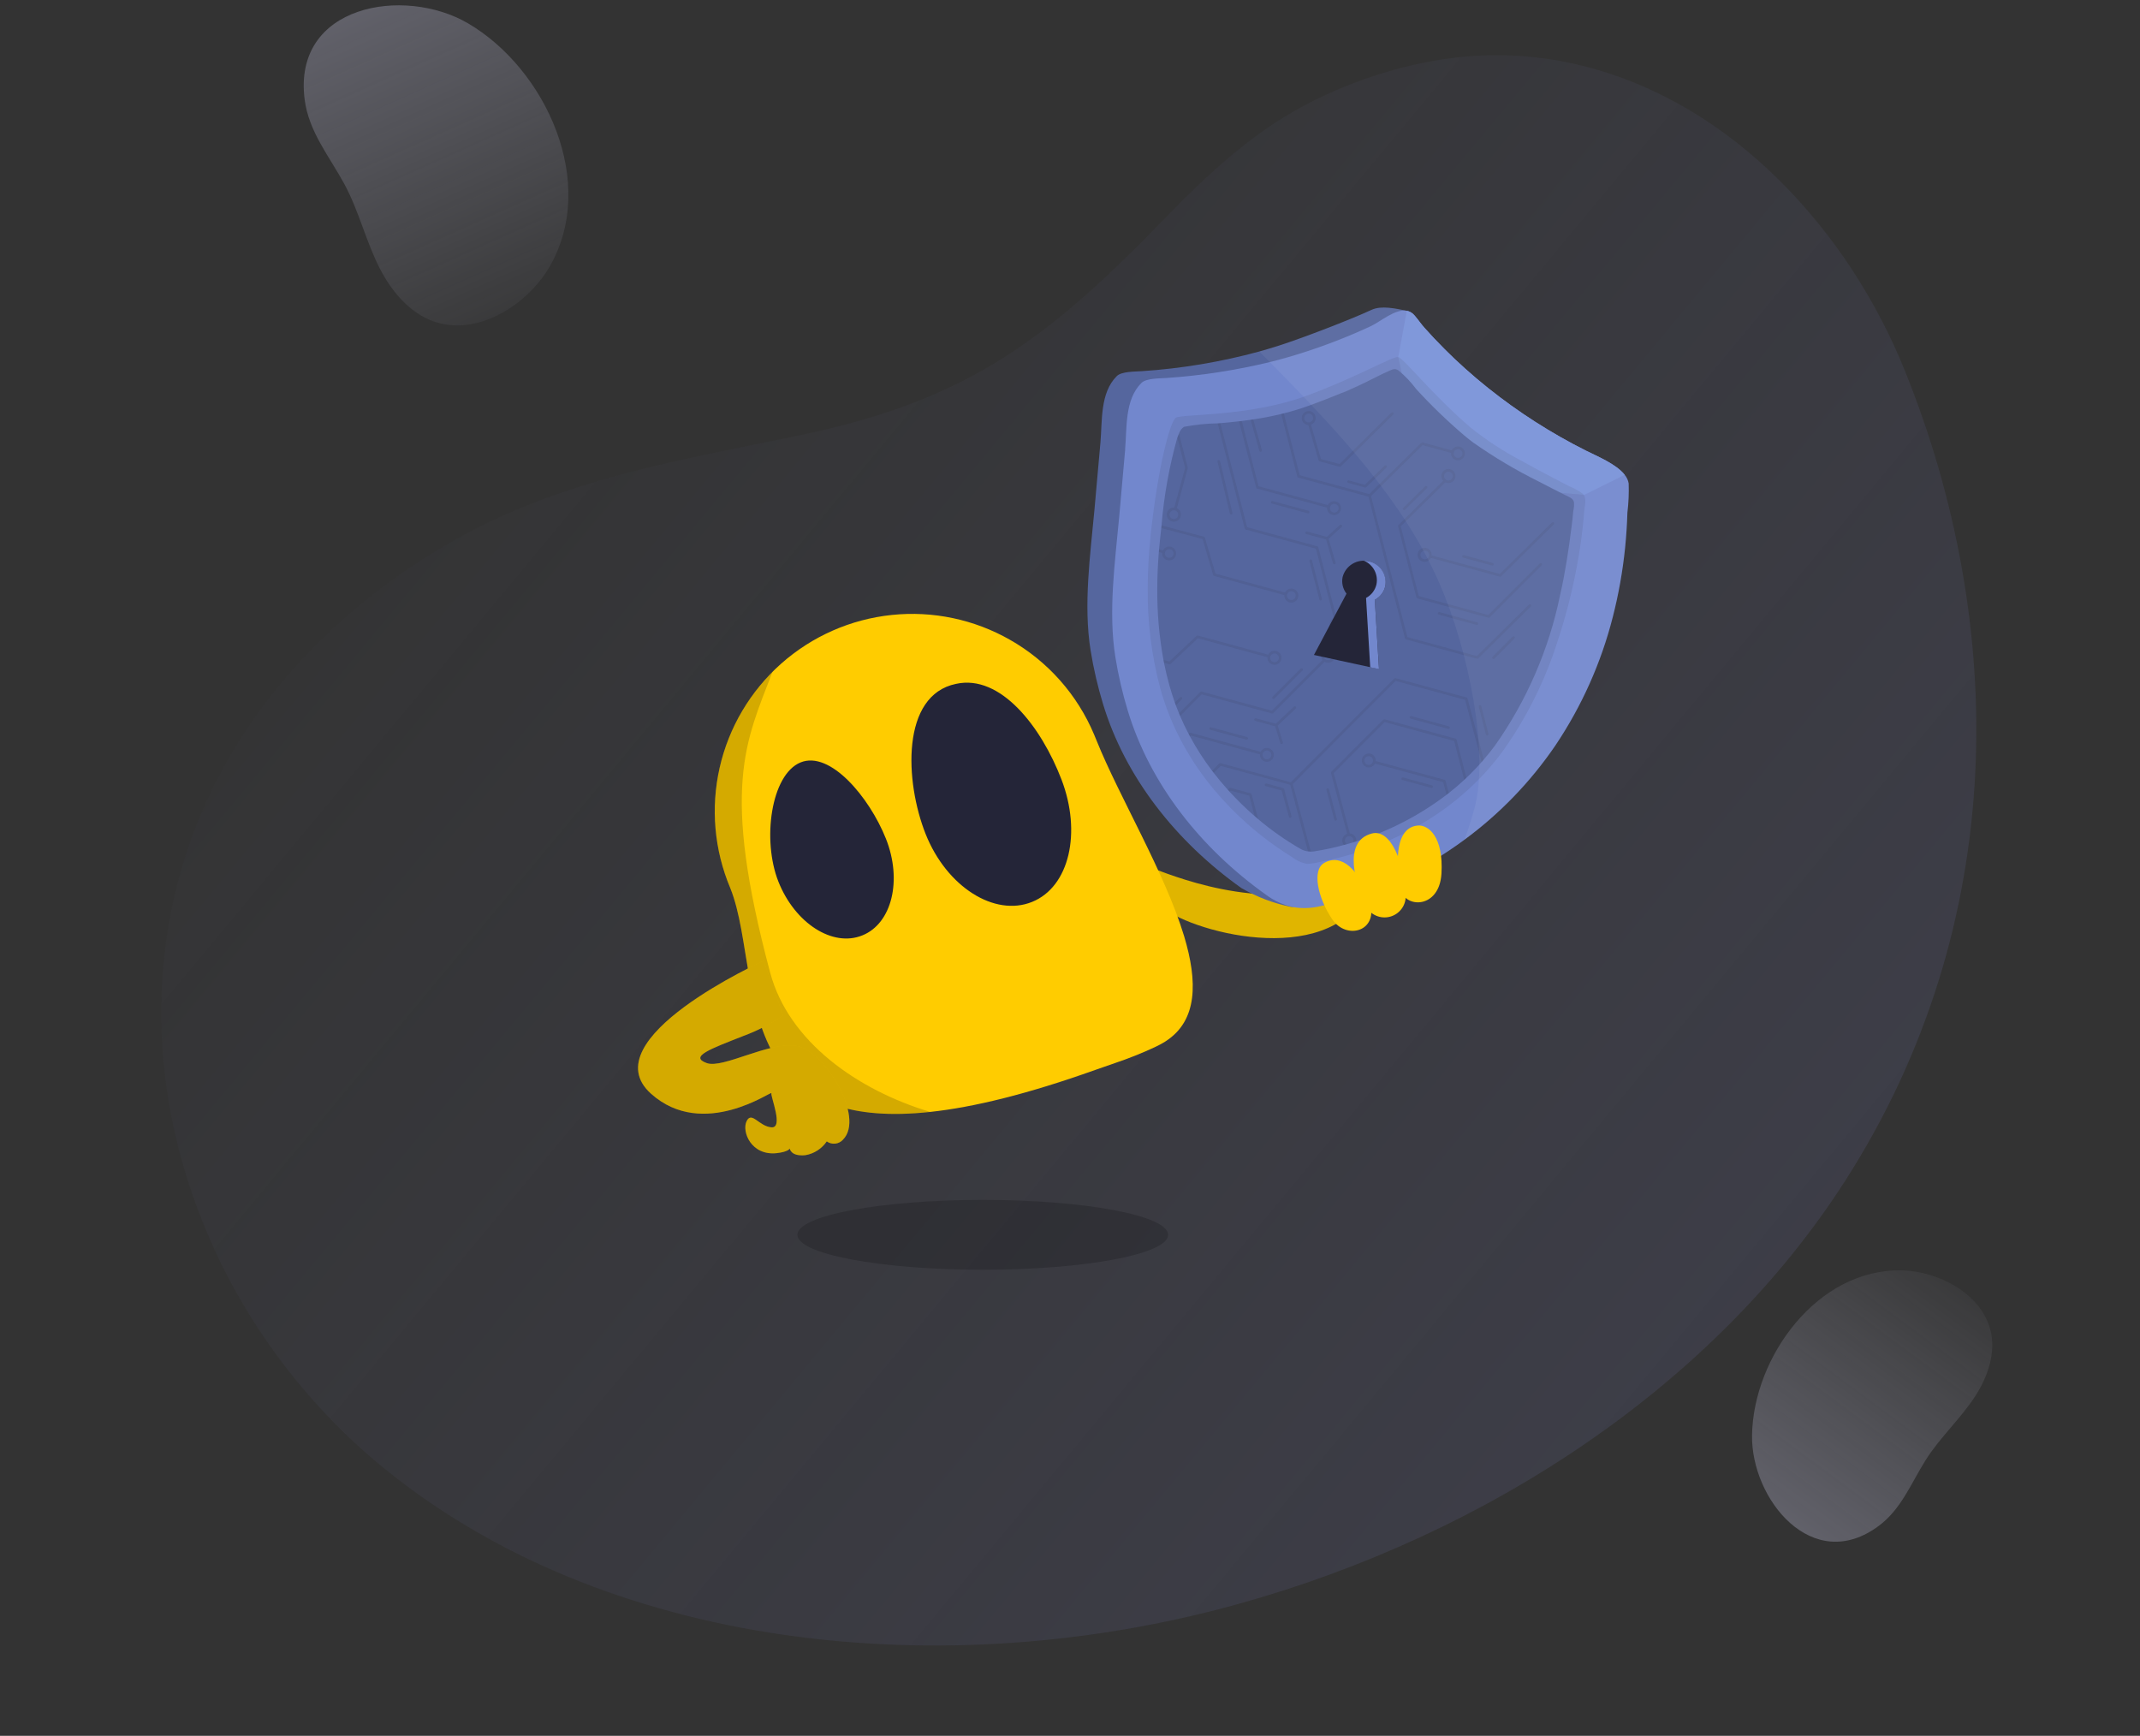 <svg width="540" height="438" viewBox="0 0 540 438" fill="none" xmlns="http://www.w3.org/2000/svg">
<rect x="0" y="0" width="540" height="438" fill="#333333" stroke="none"/>
<path d="M399.405 16.622C379.602 11.701 361.109 13.917 343.627 20.206C337.684 22.351 331.865 24.976 326.302 28.193C320.659 31.433 315.288 35.343 310.123 39.724C304.902 44.153 299.864 49.002 294.959 54.057C290.707 58.433 286.493 62.699 282.233 66.808C277.939 70.954 273.588 74.909 269.105 78.635C264.587 82.397 259.919 85.893 255.03 89.107C250.098 92.342 244.931 95.255 239.449 97.829C233.917 100.425 228.077 102.691 221.869 104.652C215.604 106.63 208.973 108.339 201.932 109.806C192.869 111.693 183.381 113.549 173.774 115.639C164.036 117.757 154.21 120.227 144.621 123.321C134.899 126.461 125.476 130.351 116.653 135.189C107.711 140.094 99.286 145.726 91.554 152.044C14.58 214.909 32.363 316.857 95.601 369.414C152.605 416.789 238.739 425.123 311.918 404.884C375.889 387.19 432.647 349.256 465.509 298.101C507.282 233.074 506.433 157.389 480.633 93.45C466.656 58.815 437.638 26.124 399.405 16.622Z" fill="url(#paint0_linear_1153_9963)" fill-opacity="0.6"/>
<path d="M76.884 25.183C77.948 33.309 83.144 39.505 86.902 46.454C90.647 53.37 92.38 61.147 96.032 68.12C99.232 74.233 104.251 79.85 110.899 81.555C121.511 84.28 133.177 76.552 138.484 67.626C151.171 46.292 137.666 17.313 118.068 5.868C101.974 -3.537 73.741 1.168 76.884 25.183Z" fill="url(#paint1_linear_1153_9963)"/>
<path d="M474.126 384.991C479.802 380.744 482.272 374.199 485.919 368.42C489.546 362.665 494.675 358.062 498.386 352.353C501.638 347.348 503.746 341.183 502.214 335.448C499.771 326.291 488.999 320.77 480.019 320.552C458.555 320.028 442.428 342.495 442.105 362.124C441.835 378.246 457.35 397.54 474.126 384.991Z" fill="url(#paint2_linear_1153_9963)"/>
<path d="M289.898 218.819C291.187 218.819 313.76 229.848 335.28 224.117C339.963 222.871 342.849 228.534 342.628 228.574C329.509 244.438 294.825 233.319 291.61 227.156C286.178 216.694 289.898 218.819 289.898 218.819Z" fill="#E0B500"/>
<path d="M294.116 262.758C294.067 262.819 294.001 262.865 293.927 262.891C293.15 263.358 292.35 263.785 291.53 264.172C288.206 265.727 284.796 267.091 281.317 268.256C279.569 268.871 277.874 269.452 276.3 270.003C259.251 276.086 245.654 279.392 234.762 280.57C214.323 282.795 203.426 277.543 197.223 269.146C187.784 256.343 189.175 236.229 184.273 224.081C180.228 214.484 179.292 203.861 181.596 193.705C183.901 183.549 189.329 174.37 197.119 167.459C204.91 160.547 214.67 156.25 225.028 155.172C235.386 154.094 245.822 156.289 254.868 161.448C264.387 166.859 271.848 175.267 276.087 185.362C276.304 185.869 276.524 186.388 276.731 186.923C282.417 201.054 293.971 220.229 298.807 236.255C302.235 247.7 302.245 257.541 294.116 262.758Z" fill="#FFCC00"/>
<path d="M260.402 227.591C269.87 223.79 272.965 210.049 267.855 196.707C262.745 183.364 252.464 170.075 241.24 172.562C227.336 175.404 228.29 197.199 233.587 210.487C238.885 223.775 250.95 231.402 260.402 227.591Z" fill="#242538"/>
<path d="M217.611 236.025C225.074 233.029 227.724 222.07 223.541 211.605C219.359 201.139 209.446 189.319 201.995 192.391C194.544 195.462 192.254 211.986 196.428 222.484C200.602 232.983 210.133 239.088 217.611 236.025Z" fill="#242538"/>
<path d="M294.466 263.753V263.774C294.396 263.819 294.336 263.837 294.261 263.887C294.341 263.863 294.412 263.817 294.466 263.753Z" fill="#FFCC00"/>
<path opacity="0.17" d="M247.99 320.399C273.821 320.399 294.762 316.453 294.762 311.585C294.762 306.717 273.821 302.771 247.99 302.771C222.159 302.771 201.219 306.717 201.219 311.585C201.219 316.453 222.159 320.399 247.99 320.399Z" fill="black"/>
<path opacity="0.17" d="M234.759 280.588C214.32 282.796 203.423 277.547 197.22 269.148C187.781 256.345 189.172 236.231 184.27 224.082C180.422 214.944 179.383 204.867 181.287 195.136C183.191 185.406 187.951 176.463 194.959 169.449C188.15 187.239 181.806 198.589 194.354 245.466C199.017 262.86 216.432 275.097 234.759 280.588Z" fill="black"/>
<path d="M192.666 242.456C192.666 242.456 148.881 262.213 164.284 275.983C177.501 287.797 194.915 275.041 194.654 275.844C194.394 276.646 197.805 284.717 194.654 284.462C191.504 284.207 189.693 280.294 188.402 282.899C187.111 285.503 189.547 291.678 195.995 290.971C198.878 290.659 199.294 289.824 199.294 289.824C199.294 289.824 199.514 291.86 203.24 291.482C204.325 291.295 205.36 290.891 206.285 290.294C207.21 289.698 208.005 288.921 208.623 288.01C209.241 288.457 210.004 288.659 210.762 288.575C211.521 288.492 212.221 288.13 212.727 287.559C218.325 281.877 208.034 265.028 200.913 263.891C194.066 262.795 182.445 269.69 178.375 268.26C173.74 266.619 179.426 264.628 187.556 261.413C191.114 260.108 194.493 258.359 197.612 256.206L192.666 242.456Z" fill="#FFCC00"/>
<path opacity="0.17" d="M192.666 242.456C192.666 242.456 148.881 262.213 164.284 275.983C177.501 287.797 194.915 275.041 194.654 275.844C194.394 276.646 197.805 284.717 194.654 284.462C191.504 284.207 189.693 280.294 188.402 282.899C187.111 285.503 189.547 291.678 195.995 290.971C198.878 290.659 199.294 289.824 199.294 289.824C199.294 289.824 199.514 291.86 203.24 291.482C204.325 291.295 205.36 290.891 206.285 290.294C207.21 289.698 208.005 288.921 208.623 288.01C209.241 288.457 210.004 288.659 210.762 288.575C211.521 288.492 212.221 288.13 212.727 287.559C218.325 281.877 208.034 265.028 200.913 263.891C194.066 262.795 182.445 269.69 178.375 268.26C173.74 266.619 179.426 264.628 187.556 261.413C191.114 260.108 194.493 258.359 197.612 256.206L192.666 242.456Z" fill="black"/>
<path d="M277.681 111.646C277.177 117.314 276.684 122.985 276.167 128.648C275.116 140.095 273.347 152.642 275.2 164.133C275.94 168.719 276.992 173.248 278.35 177.69C283.891 195.953 296.585 212.236 313.248 224.088C317.127 226.328 321.341 227.931 325.729 228.836C325.889 228.855 326.05 228.863 326.211 228.861C328.096 228.462 329.941 227.894 331.725 227.164C347.15 223.619 361.18 215.582 372.042 204.07C377.281 198.62 382.025 192.714 386.218 186.423C392.878 176.528 397.783 165.56 400.718 154C402.196 148.26 403.241 142.417 403.845 136.521C404.142 133.568 404.336 130.607 404.426 127.638C404.722 125.209 404.831 122.76 404.752 120.314C404.621 119.506 404.275 118.748 403.749 118.121C401.615 115.388 396.687 113.378 394.014 112.038C385.21 107.632 376.894 102.311 369.204 96.163C365.305 93.048 367.871 91.444 364.386 87.955C362.699 86.271 361.063 84.532 359.479 82.741C358.572 81.733 357.838 80.621 356.943 79.591C356.447 78.981 355.754 78.566 354.983 78.415C352.082 77.851 348.572 77.015 346.036 78.21C340.643 80.716 328.636 85.302 322.899 87.152C321.185 87.7 319.478 88.213 317.779 88.691C308.075 91.335 298.131 92.999 288.095 93.659C286.511 93.782 283.043 93.688 281.819 94.891C281.798 94.906 281.78 94.925 281.766 94.946C277.567 99.145 278.158 106.233 277.682 111.631" fill="#55669E"/>
<path d="M283.928 113.351C283.429 119.006 282.926 124.673 282.419 130.353C281.368 141.8 279.599 154.347 281.452 165.838C282.191 170.424 283.244 174.953 284.602 179.395C290.143 197.658 302.827 213.941 319.487 225.793C321.48 227.289 323.771 228.338 326.205 228.87C326.556 228.94 326.881 228.986 327.213 229.029C329.251 229.254 331.312 229.118 333.303 228.627C346.402 225.583 358.737 219.884 369.547 211.884C378.472 205.32 386.22 197.29 392.461 188.136C399.114 178.237 404.018 167.27 406.961 155.713C408.432 149.967 409.473 144.119 410.074 138.219C410.371 135.268 410.564 132.307 410.654 129.336C410.95 126.906 411.056 124.458 410.972 122.012C410.847 121.202 410.501 120.443 409.97 119.819C407.843 117.085 402.913 115.08 400.239 113.736C391.443 109.333 383.134 104.015 375.452 97.872C371.586 94.775 367.894 91.469 364.391 87.968C362.696 86.284 361.054 84.546 359.465 82.754C358.558 81.747 357.823 80.635 356.929 79.604C356.433 78.995 355.74 78.579 354.969 78.428C352.067 77.864 348.39 81.137 345.854 82.328C340.421 84.848 334.838 87.033 329.138 88.87C326.209 89.818 323.312 90.645 320.414 91.366C311.851 93.436 303.128 94.779 294.338 95.379C292.749 95.499 289.286 95.404 288.041 96.611L287.987 96.666C283.788 100.865 284.386 107.953 283.908 113.358" fill="#7287CD"/>
<path d="M354.98 78.442L352.828 90.116L359.711 121.307L399.753 124.883L409.98 119.82C407.848 117.087 402.923 115.082 400.249 113.738C391.453 109.333 383.145 104.016 375.461 97.873C371.593 94.781 367.898 91.476 364.396 87.974C362.705 86.279 361.063 84.542 359.47 82.764C358.563 81.752 357.829 80.636 356.934 79.614C356.435 79.007 355.743 78.591 354.974 78.434" fill="#7992D8"/>
<g opacity="0.1">
<path d="M290.338 135.276C289.882 139.543 289.64 143.831 289.613 148.122C289.495 156.778 290.567 165.409 292.8 173.773C294.18 178.711 296.13 183.472 298.609 187.959C300.834 191.978 303.44 195.775 306.389 199.297C308.953 202.36 311.745 205.226 314.739 207.871C317.127 209.988 319.638 211.963 322.258 213.785C323.475 214.634 324.708 215.453 325.999 216.235C327.12 217.123 328.442 217.723 329.848 217.983C330.958 217.934 332.06 217.763 333.132 217.472C335.668 216.995 338.168 216.384 340.616 215.666C344.016 214.67 347.347 213.455 350.589 212.028C354.484 210.324 358.23 208.297 361.788 205.97C365.802 203.343 369.531 200.302 372.912 196.898C375.122 194.67 377.169 192.285 379.036 189.763C385.119 181.275 389.827 171.882 392.989 161.93C395.717 153.74 397.697 145.321 398.906 136.774C399.257 134.243 399.561 131.703 399.727 129.152C399.815 127.857 400.516 125.758 399.435 124.624C398.353 123.826 397.17 123.174 395.918 122.684C391.972 120.614 388.007 118.58 384.127 116.386C379.454 113.957 375.034 111.07 370.932 107.768C361.275 99.436 354.14 90.338 352.818 90.093C351.496 89.848 341.62 95.541 329.629 99.891C314.787 105.276 298.168 104.383 296.685 105.432C295.202 106.481 292.136 118.155 290.324 135.269" fill="#242538"/>
</g>
<path d="M293.105 132.582C293.085 132.8 293.056 133.019 293.031 133.243C292.926 134.196 292.814 135.168 292.714 136.157C292.629 136.978 292.545 137.799 292.475 138.634C292.455 138.852 292.434 139.067 292.42 139.293C292.181 142.233 292.028 145.281 292.022 148.392C291.969 154.475 292.491 160.55 293.582 166.534C293.635 166.768 293.676 167.011 293.722 167.255C294.095 169.121 294.54 170.987 295.056 172.853C295.482 174.377 295.963 175.862 296.456 177.302C296.535 177.53 296.624 177.753 296.704 177.981C296.967 178.657 297.229 179.326 297.499 179.982C297.583 180.201 297.677 180.423 297.772 180.64C298.441 182.208 299.155 183.718 299.917 185.155C300.022 185.36 300.135 185.565 300.24 185.77C301.88 188.809 303.751 191.718 305.838 194.469C305.971 194.652 306.106 194.82 306.248 195.001C307.414 196.51 308.604 197.929 309.803 199.259C309.951 199.432 310.096 199.591 310.244 199.749C312.225 201.914 314.327 203.965 316.539 205.893L317.413 206.646C320.77 209.487 324.375 212.02 328.187 214.215C328.757 214.538 329.384 214.747 330.034 214.83C330.265 214.87 330.499 214.89 330.734 214.89C331.021 214.899 331.309 214.881 331.593 214.834C334.12 214.437 336.622 213.9 339.089 213.225C339.338 213.162 339.594 213.086 339.853 213.02C340.374 212.87 340.903 212.713 341.466 212.549C341.704 212.469 341.948 212.398 342.2 212.321C350.428 209.758 358.144 205.779 365.002 200.562L365.566 200.129C366.882 199.094 368.182 197.984 369.466 196.801C369.648 196.629 369.817 196.45 370.011 196.284C371.327 195.042 372.617 193.708 373.861 192.288C374.043 192.095 374.212 191.897 374.382 191.689C375.375 190.542 376.339 189.339 377.273 188.082C385.278 176.722 390.855 163.835 393.657 150.224C394.948 144.583 395.82 138.823 396.54 133.079C396.719 131.696 396.891 130.322 396.995 128.94C397.173 128.213 397.232 127.462 397.17 126.715C396.946 125.665 395.795 125.365 394.847 124.868C392.664 123.752 390.466 122.65 388.281 121.505C382.535 118.656 377.014 115.373 371.768 111.684C371.005 111.113 370.266 110.539 369.554 109.936C365.253 106.275 361.184 102.351 357.37 98.186C356.065 96.44 354.558 94.855 352.88 93.465C351.953 92.85 351.332 93.241 350.462 93.609C349.49 94.02 348.556 94.492 347.61 94.96C345.465 96.01 343.352 97.129 341.129 98.071C340.252 98.518 339.343 98.9 338.411 99.216C337.547 99.567 336.663 99.916 335.806 100.266C333.935 101.011 332.056 101.725 330.151 102.411C328.113 103.148 326.037 103.779 323.934 104.301L323.304 104.46C320.853 105.051 318.471 105.511 316.189 105.836C315.965 105.874 315.748 105.909 315.534 105.934C314.785 106.047 314.046 106.139 313.326 106.227C313.103 106.258 312.882 106.283 312.661 106.307C310.975 106.512 309.378 106.658 307.917 106.775L307.252 106.824C304.398 106.872 301.554 107.166 298.751 107.702C298.157 108.124 297.714 108.725 297.487 109.417C297.343 109.725 297.21 110.072 297.076 110.443C295.048 117.673 293.715 125.081 293.097 132.564" fill="#55669E"/>
<g opacity="0.1">
<path d="M316.94 181.274C316.897 181.259 316.851 181.252 316.806 181.255C316.76 181.258 316.715 181.27 316.675 181.291C316.634 181.312 316.598 181.341 316.569 181.377C316.54 181.413 316.519 181.454 316.507 181.498C316.495 181.542 316.493 181.589 316.5 181.634C316.506 181.679 316.523 181.723 316.547 181.761C316.572 181.8 316.604 181.833 316.642 181.859C316.68 181.884 316.723 181.902 316.768 181.91L321.773 183.27L323.085 187.533C323.097 187.574 323.118 187.611 323.146 187.644C323.174 187.677 323.208 187.704 323.246 187.723C323.285 187.742 323.326 187.753 323.369 187.756C323.412 187.758 323.455 187.752 323.495 187.738C323.537 187.726 323.576 187.705 323.61 187.678C323.644 187.651 323.672 187.617 323.692 187.579C323.712 187.54 323.725 187.498 323.728 187.455C323.732 187.412 323.727 187.368 323.713 187.327L322.404 183.085L326.974 178.788C327.004 178.757 327.029 178.721 327.045 178.681C327.062 178.641 327.071 178.598 327.071 178.555C327.071 178.512 327.062 178.469 327.045 178.429C327.029 178.389 327.004 178.353 326.974 178.322C326.931 178.28 326.878 178.25 326.82 178.234C326.765 178.219 326.708 178.218 326.653 178.232C326.598 178.246 326.548 178.274 326.507 178.313L321.927 182.623L316.931 181.262M354.074 196.199C354.031 196.182 353.985 196.174 353.939 196.176C353.894 196.178 353.849 196.19 353.808 196.21C353.767 196.231 353.731 196.26 353.702 196.295C353.673 196.331 353.651 196.372 353.639 196.416C353.627 196.46 353.624 196.506 353.631 196.552C353.638 196.597 353.654 196.64 353.679 196.679C353.704 196.717 353.736 196.75 353.775 196.775C353.813 196.801 353.856 196.817 353.901 196.825L361.196 198.805C361.276 198.819 361.357 198.802 361.425 198.758C361.493 198.715 361.542 198.648 361.564 198.57C361.585 198.492 361.577 198.409 361.541 198.337C361.505 198.265 361.443 198.209 361.369 198.179L354.084 196.193M373.386 177.969C373.303 177.996 373.234 178.053 373.191 178.129C373.148 178.205 373.135 178.294 373.154 178.379L374.946 185.329C374.967 185.414 375.022 185.486 375.097 185.53C375.172 185.574 375.261 185.587 375.346 185.565C375.43 185.543 375.502 185.489 375.546 185.414C375.59 185.339 375.603 185.249 375.581 185.165L373.79 178.215C373.776 178.158 373.747 178.105 373.706 178.063C373.664 178.021 373.613 177.991 373.556 177.976C373.501 177.961 373.443 177.961 373.388 177.976M356.099 180.69C356.015 180.667 355.925 180.678 355.85 180.722C355.774 180.765 355.718 180.837 355.695 180.921C355.673 181.006 355.684 181.095 355.728 181.171C355.771 181.247 355.843 181.302 355.927 181.325L365.42 183.911C365.462 183.923 365.506 183.926 365.549 183.92C365.591 183.915 365.633 183.901 365.67 183.879C365.708 183.858 365.741 183.829 365.767 183.795C365.794 183.761 365.813 183.721 365.824 183.68C365.836 183.638 365.839 183.594 365.833 183.552C365.828 183.509 365.814 183.467 365.792 183.43C365.771 183.392 365.742 183.359 365.708 183.333C365.674 183.306 365.635 183.287 365.593 183.276L356.099 180.69ZM319.548 197.722C319.485 197.706 319.418 197.709 319.357 197.731C319.295 197.752 319.242 197.791 319.202 197.843C319.163 197.895 319.14 197.957 319.136 198.022C319.131 198.087 319.146 198.152 319.178 198.208C319.2 198.246 319.23 198.279 319.265 198.305C319.3 198.331 319.341 198.35 319.383 198.36L323.425 199.458L325.248 206.107C325.26 206.149 325.28 206.188 325.307 206.222C325.335 206.256 325.368 206.284 325.406 206.305C325.445 206.326 325.487 206.339 325.53 206.343C325.573 206.348 325.617 206.344 325.659 206.331C325.742 206.303 325.811 206.246 325.854 206.17C325.897 206.094 325.91 206.005 325.891 205.92L324.009 199.083C323.992 199.029 323.963 198.979 323.923 198.939C323.884 198.898 323.835 198.868 323.781 198.851L319.562 197.7M334.953 198.931C334.91 198.942 334.87 198.962 334.835 198.988C334.8 199.015 334.771 199.049 334.75 199.087C334.728 199.126 334.714 199.168 334.709 199.212C334.704 199.255 334.708 199.3 334.721 199.342L336.715 206.854C336.741 206.934 336.796 207.001 336.87 207.041C336.943 207.081 337.029 207.091 337.11 207.071C337.191 207.05 337.261 206.999 337.305 206.928C337.35 206.857 337.366 206.772 337.35 206.69L335.352 199.171C335.338 199.116 335.309 199.065 335.269 199.025C335.229 198.985 335.179 198.957 335.123 198.943C335.066 198.927 335.006 198.927 334.949 198.943M296.485 177.289C296.565 177.517 296.654 177.741 296.734 177.969L298.217 176.43C298.248 176.4 298.272 176.364 298.289 176.324C298.306 176.284 298.314 176.242 298.314 176.199C298.314 176.156 298.306 176.113 298.289 176.074C298.272 176.034 298.248 175.998 298.217 175.968C298.177 175.931 298.13 175.904 298.077 175.889C298.021 175.872 297.961 175.871 297.904 175.887C297.847 175.902 297.795 175.934 297.755 175.977L296.485 177.289ZM305.604 183.525C305.52 183.502 305.43 183.514 305.354 183.557C305.279 183.601 305.223 183.672 305.2 183.757C305.178 183.841 305.189 183.931 305.232 184.007C305.276 184.082 305.348 184.138 305.432 184.161L314.477 186.611C314.52 186.627 314.566 186.633 314.612 186.63C314.657 186.628 314.702 186.615 314.743 186.594C314.783 186.573 314.819 186.544 314.848 186.508C314.877 186.473 314.898 186.431 314.91 186.387C314.922 186.343 314.924 186.297 314.918 186.251C314.911 186.206 314.895 186.163 314.87 186.124C314.846 186.085 314.813 186.052 314.776 186.026C314.738 186.001 314.695 185.983 314.65 185.975L305.604 183.525ZM321.116 175.827C321.06 175.89 321.03 175.972 321.032 176.056C321.034 176.141 321.069 176.221 321.128 176.28C321.188 176.34 321.268 176.375 321.352 176.377C321.437 176.379 321.519 176.349 321.581 176.293L328.667 169.186C328.698 169.156 328.723 169.12 328.739 169.08C328.756 169.04 328.764 168.997 328.764 168.953C328.764 168.91 328.756 168.867 328.739 168.827C328.723 168.787 328.698 168.751 328.667 168.721C328.625 168.682 328.575 168.653 328.52 168.636C328.463 168.62 328.403 168.619 328.346 168.635C328.289 168.651 328.238 168.682 328.198 168.725L321.108 175.829M305.879 194.466C306.013 194.649 306.148 194.817 306.29 194.998L308.038 193.25L325.579 198.027L330.061 214.823C330.292 214.863 330.526 214.882 330.761 214.883L326.211 197.851L352.157 171.81L369.707 176.589L373.885 192.294C374.068 192.101 374.236 191.902 374.406 191.695L370.302 176.234C370.285 176.179 370.255 176.129 370.214 176.088C370.173 176.047 370.123 176.017 370.068 176.001L352.156 171.122C352.099 171.11 352.041 171.112 351.985 171.128C351.93 171.144 351.879 171.173 351.838 171.213L325.721 197.399L307.993 192.57C307.937 192.557 307.879 192.557 307.824 192.57C307.768 192.584 307.717 192.612 307.675 192.65L305.879 194.466ZM309.84 199.256C309.988 199.428 310.133 199.588 310.281 199.746L310.549 199.494L315.237 200.77L316.587 205.88L317.461 206.633L315.82 200.419C315.806 200.364 315.778 200.313 315.738 200.273C315.697 200.233 315.647 200.205 315.592 200.191L310.525 198.802C310.471 198.786 310.413 198.785 310.359 198.799C310.304 198.813 310.254 198.841 310.213 198.881L309.84 199.256ZM345.83 190.199C345.51 190.116 345.174 190.126 344.86 190.227C344.546 190.328 344.266 190.515 344.054 190.768C343.842 191.021 343.706 191.328 343.662 191.655C343.617 191.982 343.666 192.315 343.803 192.616C343.939 192.916 344.158 193.171 344.434 193.352C344.71 193.533 345.031 193.633 345.361 193.639C345.691 193.645 346.016 193.558 346.298 193.387C346.581 193.216 346.809 192.969 346.957 192.674L364.169 197.361L365.013 200.552L365.577 200.119L364.756 197.004C364.742 196.947 364.712 196.896 364.671 196.855C364.63 196.815 364.578 196.786 364.522 196.772L347.131 192.033C347.167 191.622 347.057 191.21 346.819 190.872C346.582 190.534 346.232 190.291 345.832 190.186M345.076 192.967C344.831 192.897 344.618 192.745 344.472 192.536C344.327 192.327 344.258 192.074 344.278 191.82C344.298 191.566 344.405 191.327 344.582 191.143C344.758 190.96 344.993 190.843 345.246 190.813C345.499 190.782 345.754 190.841 345.969 190.977C346.184 191.114 346.344 191.321 346.424 191.563C346.503 191.805 346.496 192.067 346.404 192.305C346.312 192.542 346.141 192.741 345.919 192.866C345.792 192.938 345.652 192.983 345.508 193.001C345.363 193.018 345.216 193.007 345.076 192.967ZM293.604 166.528C293.657 166.761 293.698 167.005 293.743 167.249L295.069 167.616C295.123 167.63 295.181 167.631 295.235 167.617C295.29 167.603 295.34 167.575 295.381 167.536L302.274 161.052L319.832 165.835C319.797 166.274 319.927 166.71 320.196 167.057C320.466 167.405 320.855 167.64 321.288 167.716C321.722 167.792 322.168 167.704 322.54 167.468C322.911 167.232 323.181 166.867 323.298 166.442C323.414 166.018 323.367 165.565 323.168 165.173C322.968 164.781 322.629 164.478 322.217 164.323C321.806 164.167 321.351 164.171 320.942 164.333C320.533 164.495 320.199 164.804 320.006 165.2L302.266 160.367C302.21 160.354 302.152 160.354 302.096 160.369C302.041 160.384 301.99 160.412 301.948 160.451L295.055 166.928L293.604 166.528ZM321.307 167.049C321.061 166.981 320.847 166.829 320.701 166.621C320.555 166.412 320.485 166.16 320.504 165.906C320.523 165.652 320.629 165.412 320.805 165.228C320.98 165.044 321.214 164.926 321.467 164.894C321.72 164.863 321.976 164.92 322.191 165.056C322.406 165.192 322.568 165.398 322.648 165.639C322.729 165.881 322.723 166.143 322.633 166.381C322.542 166.619 322.371 166.818 322.15 166.944C322.024 167.017 321.884 167.063 321.739 167.081C321.594 167.099 321.447 167.088 321.307 167.049ZM297.542 179.975C297.626 180.194 297.721 180.416 297.815 180.633L303.229 175.199L320.957 180.028C321.013 180.043 321.072 180.042 321.128 180.026C321.184 180.01 321.235 179.98 321.275 179.937L334.225 166.987C334.355 167.071 334.498 167.133 334.648 167.171C335.055 167.286 335.489 167.251 335.873 167.074C336.257 166.897 336.565 166.588 336.742 166.204C336.919 165.82 336.953 165.386 336.839 164.979C336.724 164.572 336.468 164.219 336.117 163.984C335.766 163.748 335.342 163.646 334.922 163.695C334.502 163.744 334.113 163.941 333.826 164.251C333.538 164.561 333.37 164.963 333.352 165.385C333.334 165.808 333.468 166.223 333.728 166.556L320.946 179.338L303.222 174.514C303.167 174.498 303.109 174.497 303.053 174.511C302.997 174.525 302.946 174.553 302.905 174.594L297.542 179.975ZM334.798 166.523C334.551 166.455 334.336 166.304 334.188 166.095C334.041 165.886 333.97 165.633 333.989 165.378C334.007 165.123 334.113 164.882 334.289 164.696C334.465 164.511 334.7 164.392 334.953 164.36C335.207 164.328 335.464 164.385 335.68 164.521C335.897 164.657 336.059 164.864 336.141 165.106C336.222 165.349 336.216 165.612 336.125 165.851C336.034 166.09 335.863 166.29 335.641 166.417C335.515 166.489 335.375 166.536 335.23 166.554C335.085 166.573 334.938 166.562 334.798 166.523ZM299.96 185.152C300.064 185.357 300.177 185.563 300.282 185.768L300.461 185.589L317.94 190.348C317.907 190.782 318.037 191.212 318.305 191.555C318.572 191.898 318.958 192.129 319.387 192.202C319.815 192.276 320.256 192.187 320.623 191.953C320.989 191.719 321.256 191.357 321.369 190.937C321.483 190.518 321.436 190.07 321.238 189.683C321.04 189.296 320.705 188.997 320.298 188.844C319.89 188.691 319.441 188.695 319.037 188.856C318.633 189.016 318.303 189.322 318.112 189.713L300.452 184.904C300.395 184.89 300.335 184.891 300.278 184.907C300.22 184.922 300.168 184.952 300.126 184.993L299.96 185.152ZM319.401 191.557C319.153 191.488 318.937 191.336 318.789 191.125C318.64 190.915 318.569 190.66 318.588 190.403C318.607 190.147 318.714 189.905 318.892 189.718C319.069 189.532 319.305 189.412 319.561 189.381C319.816 189.349 320.074 189.407 320.292 189.544C320.509 189.682 320.672 189.89 320.753 190.135C320.834 190.379 320.828 190.644 320.736 190.884C320.643 191.124 320.47 191.325 320.247 191.452C320.12 191.524 319.98 191.57 319.834 191.588C319.689 191.606 319.542 191.596 319.401 191.557ZM335.95 194.747C335.912 194.79 335.885 194.841 335.871 194.896C335.857 194.952 335.857 195.01 335.87 195.065L339.948 210.399C339.663 210.484 339.405 210.64 339.197 210.852C338.99 211.065 338.84 211.327 338.761 211.613C338.687 211.889 338.68 212.178 338.74 212.457C338.801 212.736 338.928 212.996 339.11 213.216C339.359 213.152 339.615 213.076 339.874 213.011C339.672 212.884 339.517 212.696 339.432 212.474C339.347 212.252 339.336 212.008 339.402 211.779C339.487 211.504 339.676 211.271 339.929 211.132C340.182 210.993 340.479 210.958 340.757 211.034C341.036 211.11 341.274 211.291 341.421 211.539C341.569 211.787 341.614 212.083 341.547 212.364C341.53 212.421 341.51 212.478 341.487 212.533C341.726 212.453 341.97 212.382 342.222 212.305C342.282 211.88 342.184 211.448 341.946 211.092C341.709 210.735 341.348 210.478 340.934 210.369C340.83 210.341 340.723 210.324 340.616 210.32L336.55 195.071L349.392 182.19L366.942 186.969L369.484 196.795C369.667 196.622 369.835 196.443 370.03 196.277L367.533 186.617C367.516 186.562 367.486 186.512 367.446 186.472C367.405 186.431 367.356 186.401 367.301 186.385L349.388 181.506C349.333 181.493 349.275 181.493 349.22 181.506C349.164 181.52 349.113 181.548 349.071 181.586L335.947 194.735M316.228 105.829C316.005 105.868 315.787 105.903 315.574 105.928L317.788 113.767C317.802 113.822 317.83 113.873 317.87 113.914C317.91 113.955 317.961 113.984 318.016 113.999C318.074 114.018 318.137 114.018 318.195 113.999C318.278 113.972 318.348 113.915 318.391 113.839C318.433 113.763 318.446 113.673 318.427 113.588L316.229 105.832M329.801 134.124C329.717 134.101 329.627 134.113 329.551 134.156C329.475 134.2 329.42 134.271 329.397 134.356C329.374 134.44 329.386 134.53 329.429 134.606C329.473 134.681 329.545 134.737 329.629 134.76L334.625 136.119L336.372 142.163C336.389 142.217 336.418 142.266 336.459 142.305C336.5 142.344 336.55 142.372 336.604 142.387C336.661 142.406 336.723 142.406 336.779 142.387C336.822 142.375 336.861 142.356 336.896 142.329C336.931 142.302 336.959 142.268 336.981 142.23C337.002 142.192 337.015 142.149 337.02 142.106C337.024 142.062 337.02 142.018 337.007 141.976L335.259 135.953L338.543 132.971C338.603 132.909 338.639 132.827 338.642 132.74C338.646 132.653 338.617 132.568 338.561 132.502C338.532 132.47 338.497 132.444 338.459 132.426C338.42 132.408 338.378 132.398 338.335 132.396C338.292 132.394 338.249 132.4 338.209 132.415C338.168 132.43 338.131 132.452 338.1 132.481L334.816 135.483L329.811 134.123M369.387 140.074C369.346 140.063 369.302 140.06 369.259 140.065C369.216 140.071 369.175 140.085 369.137 140.106C369.1 140.128 369.067 140.156 369.04 140.19C369.014 140.225 368.995 140.264 368.983 140.306C368.972 140.347 368.969 140.391 368.974 140.434C368.98 140.477 368.994 140.518 369.015 140.555C369.037 140.593 369.066 140.626 369.1 140.652C369.134 140.679 369.173 140.698 369.215 140.71L376.5 142.696C376.541 142.707 376.585 142.71 376.628 142.705C376.671 142.699 376.712 142.685 376.749 142.664C376.787 142.642 376.82 142.613 376.846 142.579C376.873 142.545 376.892 142.506 376.904 142.464C376.915 142.422 376.918 142.379 376.912 142.336C376.907 142.293 376.893 142.252 376.871 142.214C376.85 142.177 376.821 142.144 376.787 142.117C376.753 142.091 376.714 142.071 376.672 142.06L369.387 140.074ZM376.617 165.736C376.556 165.797 376.522 165.88 376.522 165.967C376.522 166.053 376.556 166.136 376.617 166.197C376.659 166.237 376.709 166.266 376.765 166.282C376.821 166.298 376.88 166.299 376.937 166.286C376.993 166.272 377.045 166.243 377.087 166.202L382.153 161.117C382.215 161.055 382.249 160.971 382.249 160.883C382.249 160.796 382.213 160.712 382.151 160.65C382.089 160.588 382.005 160.554 381.917 160.554C381.829 160.554 381.745 160.59 381.684 160.652L376.617 165.737M363.266 154.464C363.223 154.447 363.177 154.439 363.132 154.441C363.086 154.443 363.041 154.455 363 154.475C362.959 154.496 362.923 154.525 362.894 154.56C362.865 154.595 362.843 154.637 362.831 154.681C362.819 154.725 362.816 154.771 362.823 154.816C362.83 154.862 362.846 154.905 362.871 154.944C362.896 154.982 362.928 155.015 362.967 155.04C363.005 155.065 363.048 155.082 363.093 155.09L372.586 157.675C372.668 157.694 372.754 157.681 372.826 157.638C372.898 157.595 372.95 157.526 372.973 157.445C372.995 157.364 372.985 157.277 372.945 157.204C372.905 157.13 372.838 157.074 372.758 157.049L363.266 154.464ZM340.401 121.22C340.36 121.208 340.316 121.205 340.273 121.211C340.23 121.216 340.189 121.23 340.151 121.251C340.113 121.273 340.08 121.301 340.054 121.335C340.027 121.37 340.008 121.409 339.996 121.45C339.985 121.492 339.981 121.536 339.987 121.579C339.992 121.622 340.006 121.663 340.027 121.701C340.049 121.738 340.077 121.771 340.112 121.798C340.146 121.824 340.185 121.844 340.226 121.856L344.445 123.003C344.501 123.02 344.56 123.021 344.616 123.006C344.672 122.991 344.723 122.961 344.763 122.919L349.848 117.982C349.906 117.92 349.938 117.838 349.936 117.753C349.935 117.668 349.901 117.586 349.842 117.526C349.782 117.465 349.701 117.43 349.616 117.428C349.531 117.426 349.449 117.457 349.386 117.514L344.395 122.338L340.353 121.238M354.079 128.15C354.022 128.214 353.99 128.297 353.99 128.383C353.99 128.469 354.022 128.552 354.079 128.616C354.11 128.647 354.146 128.671 354.186 128.688C354.226 128.704 354.269 128.713 354.312 128.713C354.355 128.713 354.398 128.704 354.438 128.688C354.478 128.671 354.514 128.647 354.545 128.616L360.085 123.172C360.143 123.11 360.175 123.028 360.174 122.943C360.173 122.858 360.139 122.777 360.079 122.716C360.02 122.656 359.939 122.621 359.854 122.619C359.769 122.616 359.687 122.647 359.624 122.704L354.087 128.174M307.461 116.088C307.379 116.113 307.309 116.167 307.264 116.24C307.219 116.313 307.202 116.4 307.217 116.485L310.343 129.579C310.359 129.635 310.388 129.686 310.429 129.728C310.47 129.769 310.52 129.8 310.576 129.817C310.628 129.833 310.683 129.833 310.735 129.817C310.777 129.808 310.818 129.791 310.853 129.767C310.888 129.742 310.919 129.71 310.941 129.674C310.964 129.637 310.979 129.596 310.986 129.553C310.992 129.511 310.99 129.467 310.979 129.425L307.858 116.336C307.833 116.255 307.78 116.186 307.708 116.141C307.636 116.096 307.55 116.079 307.467 116.092M321.113 126.433C321.072 126.421 321.029 126.418 320.987 126.424C320.944 126.429 320.904 126.443 320.867 126.464C320.83 126.485 320.797 126.513 320.771 126.547C320.745 126.581 320.726 126.619 320.715 126.661C320.694 126.743 320.706 126.831 320.749 126.906C320.791 126.98 320.861 127.034 320.943 127.058L329.993 129.521C330.035 129.532 330.079 129.536 330.122 129.53C330.165 129.525 330.206 129.511 330.244 129.49C330.282 129.469 330.315 129.44 330.342 129.406C330.368 129.372 330.388 129.333 330.399 129.291C330.411 129.249 330.414 129.206 330.409 129.163C330.404 129.12 330.39 129.078 330.369 129.041C330.347 129.003 330.319 128.97 330.285 128.943C330.251 128.916 330.212 128.897 330.17 128.885L321.125 126.435M330.666 141.153C330.582 141.179 330.511 141.236 330.467 141.312C330.423 141.388 330.409 141.478 330.428 141.564L332.934 151.28C332.956 151.364 333.01 151.437 333.085 151.481C333.16 151.525 333.25 151.538 333.334 151.516C333.418 151.494 333.49 151.44 333.535 151.364C333.579 151.289 333.591 151.2 333.569 151.116L331.06 141.399C331.034 141.318 330.979 141.249 330.906 141.205C330.833 141.161 330.746 141.146 330.662 141.161M323.929 104.303L323.299 104.462L327.365 120.263C327.38 120.318 327.41 120.369 327.451 120.411C327.491 120.453 327.541 120.483 327.597 120.501L345.325 125.323L354.541 161.106C354.558 161.16 354.588 161.21 354.628 161.25C354.668 161.291 354.718 161.321 354.773 161.338L372.689 166.22C372.744 166.236 372.803 166.237 372.859 166.223C372.915 166.209 372.966 166.18 373.007 166.14L386.274 153.042C386.305 153.011 386.329 152.975 386.346 152.935C386.362 152.895 386.371 152.852 386.371 152.809C386.371 152.765 386.362 152.723 386.346 152.683C386.329 152.643 386.305 152.606 386.274 152.576C386.21 152.519 386.127 152.488 386.041 152.488C385.956 152.488 385.873 152.519 385.809 152.576L372.675 165.543L355.13 160.766L345.955 125.164L358.97 112.322L366.152 114.278C366.119 114.711 366.25 115.142 366.517 115.485C366.785 115.828 367.17 116.058 367.599 116.132C368.028 116.206 368.468 116.117 368.835 115.883C369.202 115.649 369.468 115.287 369.582 114.867C369.696 114.447 369.649 114 369.451 113.613C369.253 113.226 368.917 112.926 368.51 112.773C368.103 112.62 367.654 112.624 367.249 112.785C366.845 112.946 366.515 113.251 366.325 113.642L358.968 111.646C358.911 111.633 358.853 111.635 358.797 111.651C358.742 111.667 358.691 111.696 358.65 111.736L345.504 124.686L327.963 119.909L323.935 104.313M367.631 115.512C367.418 115.455 367.227 115.336 367.082 115.17C366.936 115.004 366.844 114.799 366.815 114.581C366.787 114.362 366.824 114.14 366.922 113.942C367.02 113.745 367.174 113.581 367.365 113.472C367.557 113.362 367.776 113.312 367.996 113.327C368.216 113.343 368.426 113.423 368.601 113.559C368.775 113.694 368.905 113.878 368.974 114.087C369.043 114.296 369.049 114.521 368.99 114.734C368.912 115.016 368.725 115.257 368.471 115.402C368.216 115.548 367.915 115.587 367.631 115.512ZM352.883 132.462C352.843 132.503 352.812 132.553 352.796 132.609C352.779 132.664 352.777 132.723 352.789 132.78L357.425 150.756C357.441 150.812 357.471 150.863 357.512 150.905C357.553 150.946 357.603 150.977 357.659 150.994L375.572 155.871C375.628 155.884 375.686 155.882 375.742 155.866C375.797 155.85 375.848 155.821 375.889 155.781L389.024 142.634C389.086 142.571 389.12 142.487 389.12 142.4C389.119 142.312 389.084 142.228 389.022 142.166C388.96 142.104 388.875 142.07 388.788 142.07C388.7 142.071 388.616 142.106 388.554 142.168L375.549 155.187L357.999 150.407L353.45 132.796L364.709 121.718C364.804 121.767 364.904 121.804 365.006 121.831C365.419 121.945 365.859 121.907 366.245 121.723C366.631 121.539 366.938 121.221 367.109 120.829C367.28 120.436 367.303 119.996 367.174 119.587C367.046 119.179 366.774 118.831 366.409 118.608C366.044 118.384 365.611 118.3 365.189 118.37C364.767 118.441 364.384 118.662 364.112 118.992C363.84 119.322 363.696 119.74 363.707 120.167C363.718 120.595 363.884 121.005 364.173 121.32L352.906 132.464M365.198 121.205C364.95 121.137 364.733 120.985 364.585 120.775C364.436 120.565 364.365 120.31 364.383 120.053C364.402 119.797 364.508 119.554 364.685 119.368C364.862 119.181 365.098 119.061 365.353 119.029C365.608 118.997 365.867 119.054 366.085 119.191C366.302 119.327 366.466 119.536 366.548 119.779C366.629 120.023 366.624 120.288 366.532 120.528C366.441 120.769 366.269 120.97 366.046 121.098C365.918 121.17 365.778 121.217 365.633 121.236C365.487 121.254 365.339 121.244 365.198 121.205ZM292.479 138.63C292.459 138.847 292.438 139.063 292.424 139.288L293.277 139.522C293.243 139.956 293.371 140.387 293.638 140.731C293.904 141.075 294.29 141.307 294.718 141.382C295.147 141.457 295.588 141.369 295.956 141.136C296.323 140.903 296.591 140.541 296.705 140.121C296.82 139.702 296.774 139.254 296.577 138.866C296.379 138.479 296.044 138.179 295.637 138.025C295.23 137.871 294.78 137.875 294.376 138.035C293.971 138.195 293.641 138.501 293.45 138.892L292.479 138.63ZM294.737 140.729C294.492 140.659 294.279 140.506 294.134 140.297C293.988 140.088 293.92 139.835 293.94 139.581C293.961 139.328 294.068 139.089 294.244 138.905C294.421 138.722 294.655 138.605 294.908 138.575C295.161 138.545 295.416 138.603 295.631 138.74C295.846 138.876 296.006 139.083 296.086 139.325C296.165 139.567 296.158 139.829 296.066 140.066C295.975 140.304 295.803 140.502 295.582 140.628C295.455 140.7 295.314 140.746 295.169 140.763C295.024 140.78 294.877 140.769 294.737 140.729ZM293.105 132.576C293.085 132.793 293.056 133.013 293.032 133.237L303.462 136.017L306.13 145.093C306.148 145.146 306.178 145.194 306.217 145.233C306.257 145.272 306.305 145.301 306.358 145.318L324.082 150.15C324.048 150.589 324.177 151.025 324.447 151.373C324.716 151.721 325.106 151.955 325.539 152.031C325.972 152.107 326.418 152.019 326.79 151.783C327.162 151.548 327.432 151.182 327.548 150.757C327.664 150.333 327.618 149.881 327.418 149.489C327.218 149.097 326.88 148.793 326.468 148.638C326.056 148.482 325.602 148.486 325.193 148.648C324.784 148.811 324.45 149.12 324.257 149.515L306.698 144.735L304.03 135.659C304.015 135.605 303.985 135.556 303.944 135.516C303.903 135.477 303.853 135.449 303.798 135.435L293.105 132.576ZM325.561 151.358C325.315 151.29 325.099 151.139 324.952 150.93C324.804 150.721 324.734 150.468 324.752 150.213C324.77 149.958 324.877 149.717 325.052 149.531C325.228 149.346 325.463 149.227 325.717 149.195C325.97 149.163 326.227 149.22 326.444 149.356C326.66 149.492 326.823 149.699 326.904 149.941C326.985 150.183 326.98 150.447 326.889 150.686C326.798 150.924 326.627 151.124 326.405 151.252C326.278 151.324 326.138 151.371 325.994 151.389C325.849 151.407 325.702 151.397 325.561 151.358ZM307.931 106.787L307.266 106.837L314.099 133.382C314.115 133.438 314.144 133.489 314.185 133.53C314.225 133.572 314.276 133.603 314.331 133.62L332.057 138.449L336.571 155.945C336.297 156.058 336.056 156.238 335.871 156.469C335.686 156.7 335.562 156.974 335.512 157.266C335.462 157.558 335.487 157.857 335.584 158.137C335.681 158.417 335.848 158.667 336.069 158.864C336.289 159.062 336.556 159.2 336.845 159.266C337.133 159.332 337.434 159.324 337.719 159.242C338.003 159.16 338.262 159.007 338.471 158.798C338.681 158.588 338.833 158.329 338.915 158.044C339.035 157.594 338.974 157.113 338.743 156.708C338.513 156.302 338.132 156.003 337.683 155.875C337.533 155.837 337.377 155.82 337.222 155.826L332.646 138.09C332.63 138.036 332.601 137.986 332.561 137.946C332.521 137.905 332.472 137.875 332.418 137.858L314.691 133.029L307.934 106.785M336.142 157.29C336.211 157.042 336.363 156.825 336.574 156.677C336.784 156.529 337.04 156.459 337.296 156.478C337.553 156.497 337.795 156.605 337.981 156.782C338.167 156.96 338.286 157.196 338.318 157.451C338.349 157.707 338.291 157.965 338.153 158.183C338.016 158.4 337.807 158.563 337.563 158.643C337.318 158.724 337.054 158.718 336.814 158.625C336.573 158.533 336.373 158.36 336.246 158.136C336.174 158.009 336.128 157.868 336.11 157.723C336.092 157.578 336.103 157.431 336.142 157.29ZM296.332 128.072C295.888 128.04 295.448 128.175 295.098 128.451C294.749 128.727 294.515 129.123 294.442 129.562C294.37 130.001 294.464 130.452 294.706 130.825C294.949 131.199 295.322 131.468 295.753 131.58C296.183 131.693 296.641 131.64 297.035 131.433C297.429 131.226 297.731 130.879 297.882 130.46C298.034 130.042 298.023 129.581 297.853 129.17C297.683 128.759 297.365 128.426 296.962 128.237L299.705 118.153C299.719 118.098 299.719 118.04 299.705 117.985L297.504 109.43C297.36 109.737 297.227 110.084 297.093 110.455L299.057 118.063L296.315 128.083M295.924 130.943C295.711 130.886 295.52 130.768 295.374 130.603C295.229 130.438 295.136 130.233 295.107 130.015C295.077 129.797 295.114 129.575 295.211 129.378C295.308 129.18 295.461 129.016 295.651 128.905C295.842 128.795 296.061 128.744 296.28 128.758C296.5 128.772 296.71 128.851 296.885 128.985C297.06 129.118 297.191 129.301 297.262 129.509C297.333 129.717 297.34 129.942 297.284 130.155C297.208 130.44 297.022 130.682 296.767 130.83C296.512 130.978 296.208 131.019 295.924 130.943ZM313.34 106.265C313.117 106.296 312.895 106.32 312.675 106.344L316.985 123.05C317.001 123.105 317.031 123.155 317.072 123.196C317.113 123.237 317.163 123.267 317.218 123.283L334.883 128.091C334.85 128.525 334.98 128.956 335.248 129.298C335.515 129.641 335.901 129.872 336.33 129.946C336.758 130.019 337.199 129.931 337.566 129.697C337.932 129.463 338.199 129.1 338.313 128.681C338.426 128.261 338.38 127.814 338.181 127.427C337.983 127.039 337.648 126.74 337.241 126.587C336.834 126.434 336.384 126.438 335.98 126.599C335.576 126.76 335.246 127.065 335.055 127.456L317.576 122.697L313.345 106.251M336.343 129.291C336.111 129.216 335.911 129.068 335.772 128.868C335.633 128.668 335.563 128.428 335.573 128.185C335.584 127.942 335.674 127.709 335.829 127.522C335.985 127.335 336.197 127.204 336.434 127.149C336.672 127.094 336.92 127.119 337.142 127.219C337.364 127.319 337.547 127.489 337.663 127.703C337.779 127.917 337.821 128.163 337.784 128.404C337.746 128.644 337.631 128.866 337.455 129.035C337.31 129.174 337.13 129.271 336.935 129.316C336.739 129.362 336.534 129.353 336.343 129.291ZM330.687 103.775C330.237 103.662 329.761 103.73 329.361 103.964C328.961 104.198 328.669 104.58 328.547 105.027C328.425 105.474 328.483 105.951 328.709 106.356C328.935 106.761 329.31 107.061 329.755 107.192C329.88 107.222 330.008 107.241 330.136 107.247L332.736 116.18C332.752 116.234 332.782 116.282 332.823 116.321C332.863 116.359 332.913 116.386 332.968 116.399L338.02 117.778C338.075 117.79 338.132 117.789 338.187 117.775C338.241 117.76 338.291 117.732 338.332 117.694L351.546 104.608C351.578 104.578 351.604 104.542 351.622 104.501C351.64 104.461 351.65 104.417 351.651 104.373C351.652 104.329 351.644 104.285 351.627 104.243C351.61 104.202 351.585 104.165 351.554 104.134C351.522 104.103 351.485 104.078 351.444 104.062C351.403 104.046 351.359 104.038 351.314 104.039C351.27 104.04 351.226 104.05 351.186 104.069C351.146 104.087 351.11 104.114 351.08 104.146L338.006 117.097L333.318 115.82L330.798 107.15C331.154 107.025 331.461 106.79 331.673 106.478C331.886 106.167 331.994 105.796 331.982 105.42C331.969 105.043 331.837 104.68 331.603 104.384C331.37 104.087 331.049 103.873 330.685 103.772M329.926 106.553C329.677 106.485 329.459 106.332 329.31 106.121C329.161 105.91 329.089 105.654 329.108 105.397C329.126 105.139 329.234 104.896 329.411 104.709C329.589 104.521 329.826 104.401 330.082 104.369C330.338 104.337 330.598 104.394 330.816 104.532C331.035 104.67 331.199 104.879 331.28 105.124C331.362 105.369 331.356 105.635 331.264 105.876C331.171 106.117 330.998 106.319 330.774 106.447C330.646 106.519 330.506 106.566 330.36 106.584C330.215 106.602 330.067 106.592 329.926 106.553ZM359.946 138.29C359.621 138.202 359.278 138.207 358.957 138.306C358.635 138.405 358.349 138.594 358.131 138.85C357.913 139.106 357.772 139.419 357.725 139.752C357.678 140.085 357.727 140.425 357.866 140.731C358.005 141.037 358.229 141.297 358.51 141.481C358.792 141.665 359.12 141.765 359.456 141.769C359.793 141.774 360.123 141.682 360.409 141.505C360.695 141.329 360.925 141.074 361.072 140.771L378.463 145.51C378.519 145.526 378.578 145.527 378.634 145.512C378.69 145.497 378.741 145.467 378.781 145.426L392.079 132.317C392.14 132.254 392.175 132.17 392.174 132.082C392.174 131.994 392.139 131.91 392.076 131.849C392.014 131.787 391.93 131.752 391.842 131.753C391.754 131.753 391.67 131.789 391.608 131.851L378.459 144.831L361.246 140.143C361.279 139.732 361.168 139.322 360.93 138.985C360.693 138.647 360.345 138.404 359.947 138.296M359.192 141.095C358.961 141.02 358.76 140.871 358.621 140.672C358.482 140.472 358.412 140.232 358.423 139.989C358.433 139.746 358.523 139.513 358.678 139.325C358.834 139.138 359.047 139.007 359.284 138.952C359.521 138.898 359.77 138.922 359.992 139.022C360.213 139.123 360.396 139.293 360.512 139.507C360.628 139.721 360.67 139.967 360.633 140.207C360.596 140.448 360.48 140.67 360.305 140.838C360.16 140.977 359.98 141.075 359.784 141.12C359.588 141.165 359.384 141.157 359.192 141.095Z" fill="#242538"/>
</g>
<g opacity="0.1">
<path opacity="0.548" d="M317.763 88.703C318.626 89.562 319.511 90.45 320.408 91.358C338.055 109.234 354.189 126.469 363.251 147.246C370.729 164.37 375.804 190.315 372.034 204.062C371.269 206.843 370.421 209.451 369.547 211.876C378.471 205.312 386.218 197.283 392.459 188.13C399.112 178.232 404.016 167.265 406.959 155.707C408.431 149.961 409.473 144.112 410.074 138.211C410.371 135.26 410.565 132.299 410.655 129.328C410.95 126.898 411.056 124.45 410.973 122.004C410.848 121.194 410.501 120.435 409.971 119.811C407.843 117.078 402.913 115.068 400.24 113.728C391.442 109.325 383.134 104.005 375.452 97.859C371.585 94.764 367.893 91.458 364.391 87.956C362.7 86.264 361.058 84.528 359.465 82.745C358.558 81.738 357.824 80.626 356.929 79.595C356.433 78.986 355.74 78.57 354.969 78.419C352.068 77.855 348.559 77.02 346.022 78.215C340.633 80.72 328.623 85.307 322.885 87.157C321.171 87.704 319.463 88.217 317.763 88.696" fill="white"/>
</g>
<path d="M346.907 151.348C347.571 151.002 348.152 150.515 348.608 149.921C349.064 149.327 349.385 148.64 349.547 147.908C349.784 146.512 349.474 145.078 348.681 143.905C347.887 142.732 346.673 141.909 345.289 141.608C343.905 141.307 342.459 141.551 341.25 142.289C340.041 143.027 339.163 144.203 338.799 145.571C338.643 146.304 338.649 147.063 338.818 147.793C338.987 148.523 339.313 149.208 339.775 149.798L331.555 165.265L337.486 166.556L342.035 167.543L347.985 168.831L346.907 151.348Z" fill="#242538"/>
<path d="M346.908 151.349C347.573 151.003 348.154 150.516 348.61 149.922C349.066 149.327 349.387 148.641 349.549 147.909C349.818 146.509 349.52 145.059 348.721 143.878C347.922 142.698 346.687 141.882 345.287 141.611C344.915 141.532 344.536 141.489 344.156 141.482C345.293 141.953 346.231 142.803 346.81 143.888C347.39 144.974 347.575 146.226 347.334 147.433C347.173 148.164 346.854 148.852 346.4 149.447C345.946 150.042 345.367 150.531 344.704 150.88L345.757 168.374L347.969 168.851L346.908 151.349Z" fill="#7287CD"/>
<path d="M363.735 220.438C364.277 211.238 360.496 207.938 357.535 208.331C351.417 209.125 352.464 219.638 353.472 224.427C354.479 229.216 363.206 229.401 363.735 220.438Z" fill="#FFCC00"/>
<path d="M354.69 225.601C354.309 217.845 350.997 209.058 346.166 210.319C338.469 212.332 342.317 223.582 344.545 228.452C345.088 229.589 346.015 230.498 347.163 231.018C348.31 231.539 349.605 231.637 350.818 231.296C352.031 230.955 353.085 230.197 353.793 229.155C354.502 228.113 354.82 226.855 354.691 225.601H354.69Z" fill="#FFCC00"/>
<path d="M345.553 227.175C342.924 219.334 338.418 215.222 334.107 217.766C331.008 219.593 332.533 226.563 336.159 231.958C339.785 237.352 348.184 235.017 345.553 227.175Z" fill="#FFCC00"/>
<defs>
<linearGradient id="paint0_linear_1153_9963" x1="1219.31" y1="1100.14" x2="48.57" y2="127.232" gradientUnits="userSpaceOnUse">
<stop stop-color="#6E71AC"/>
<stop offset="1" stop-color="#6E71AC" stop-opacity="0"/>
</linearGradient>
<linearGradient id="paint1_linear_1153_9963" x1="11.944" y1="-190.313" x2="137.983" y2="91.294" gradientUnits="userSpaceOnUse">
<stop stop-color="#B6B2D3"/>
<stop offset="1" stop-color="#C5C6DE" stop-opacity="0"/>
</linearGradient>
<linearGradient id="paint2_linear_1153_9963" x1="339.16" y1="525.301" x2="498.078" y2="310.898" gradientUnits="userSpaceOnUse">
<stop stop-color="#B6B2D3"/>
<stop offset="1" stop-color="#C5C6DE" stop-opacity="0"/>
</linearGradient>
</defs>
</svg>
